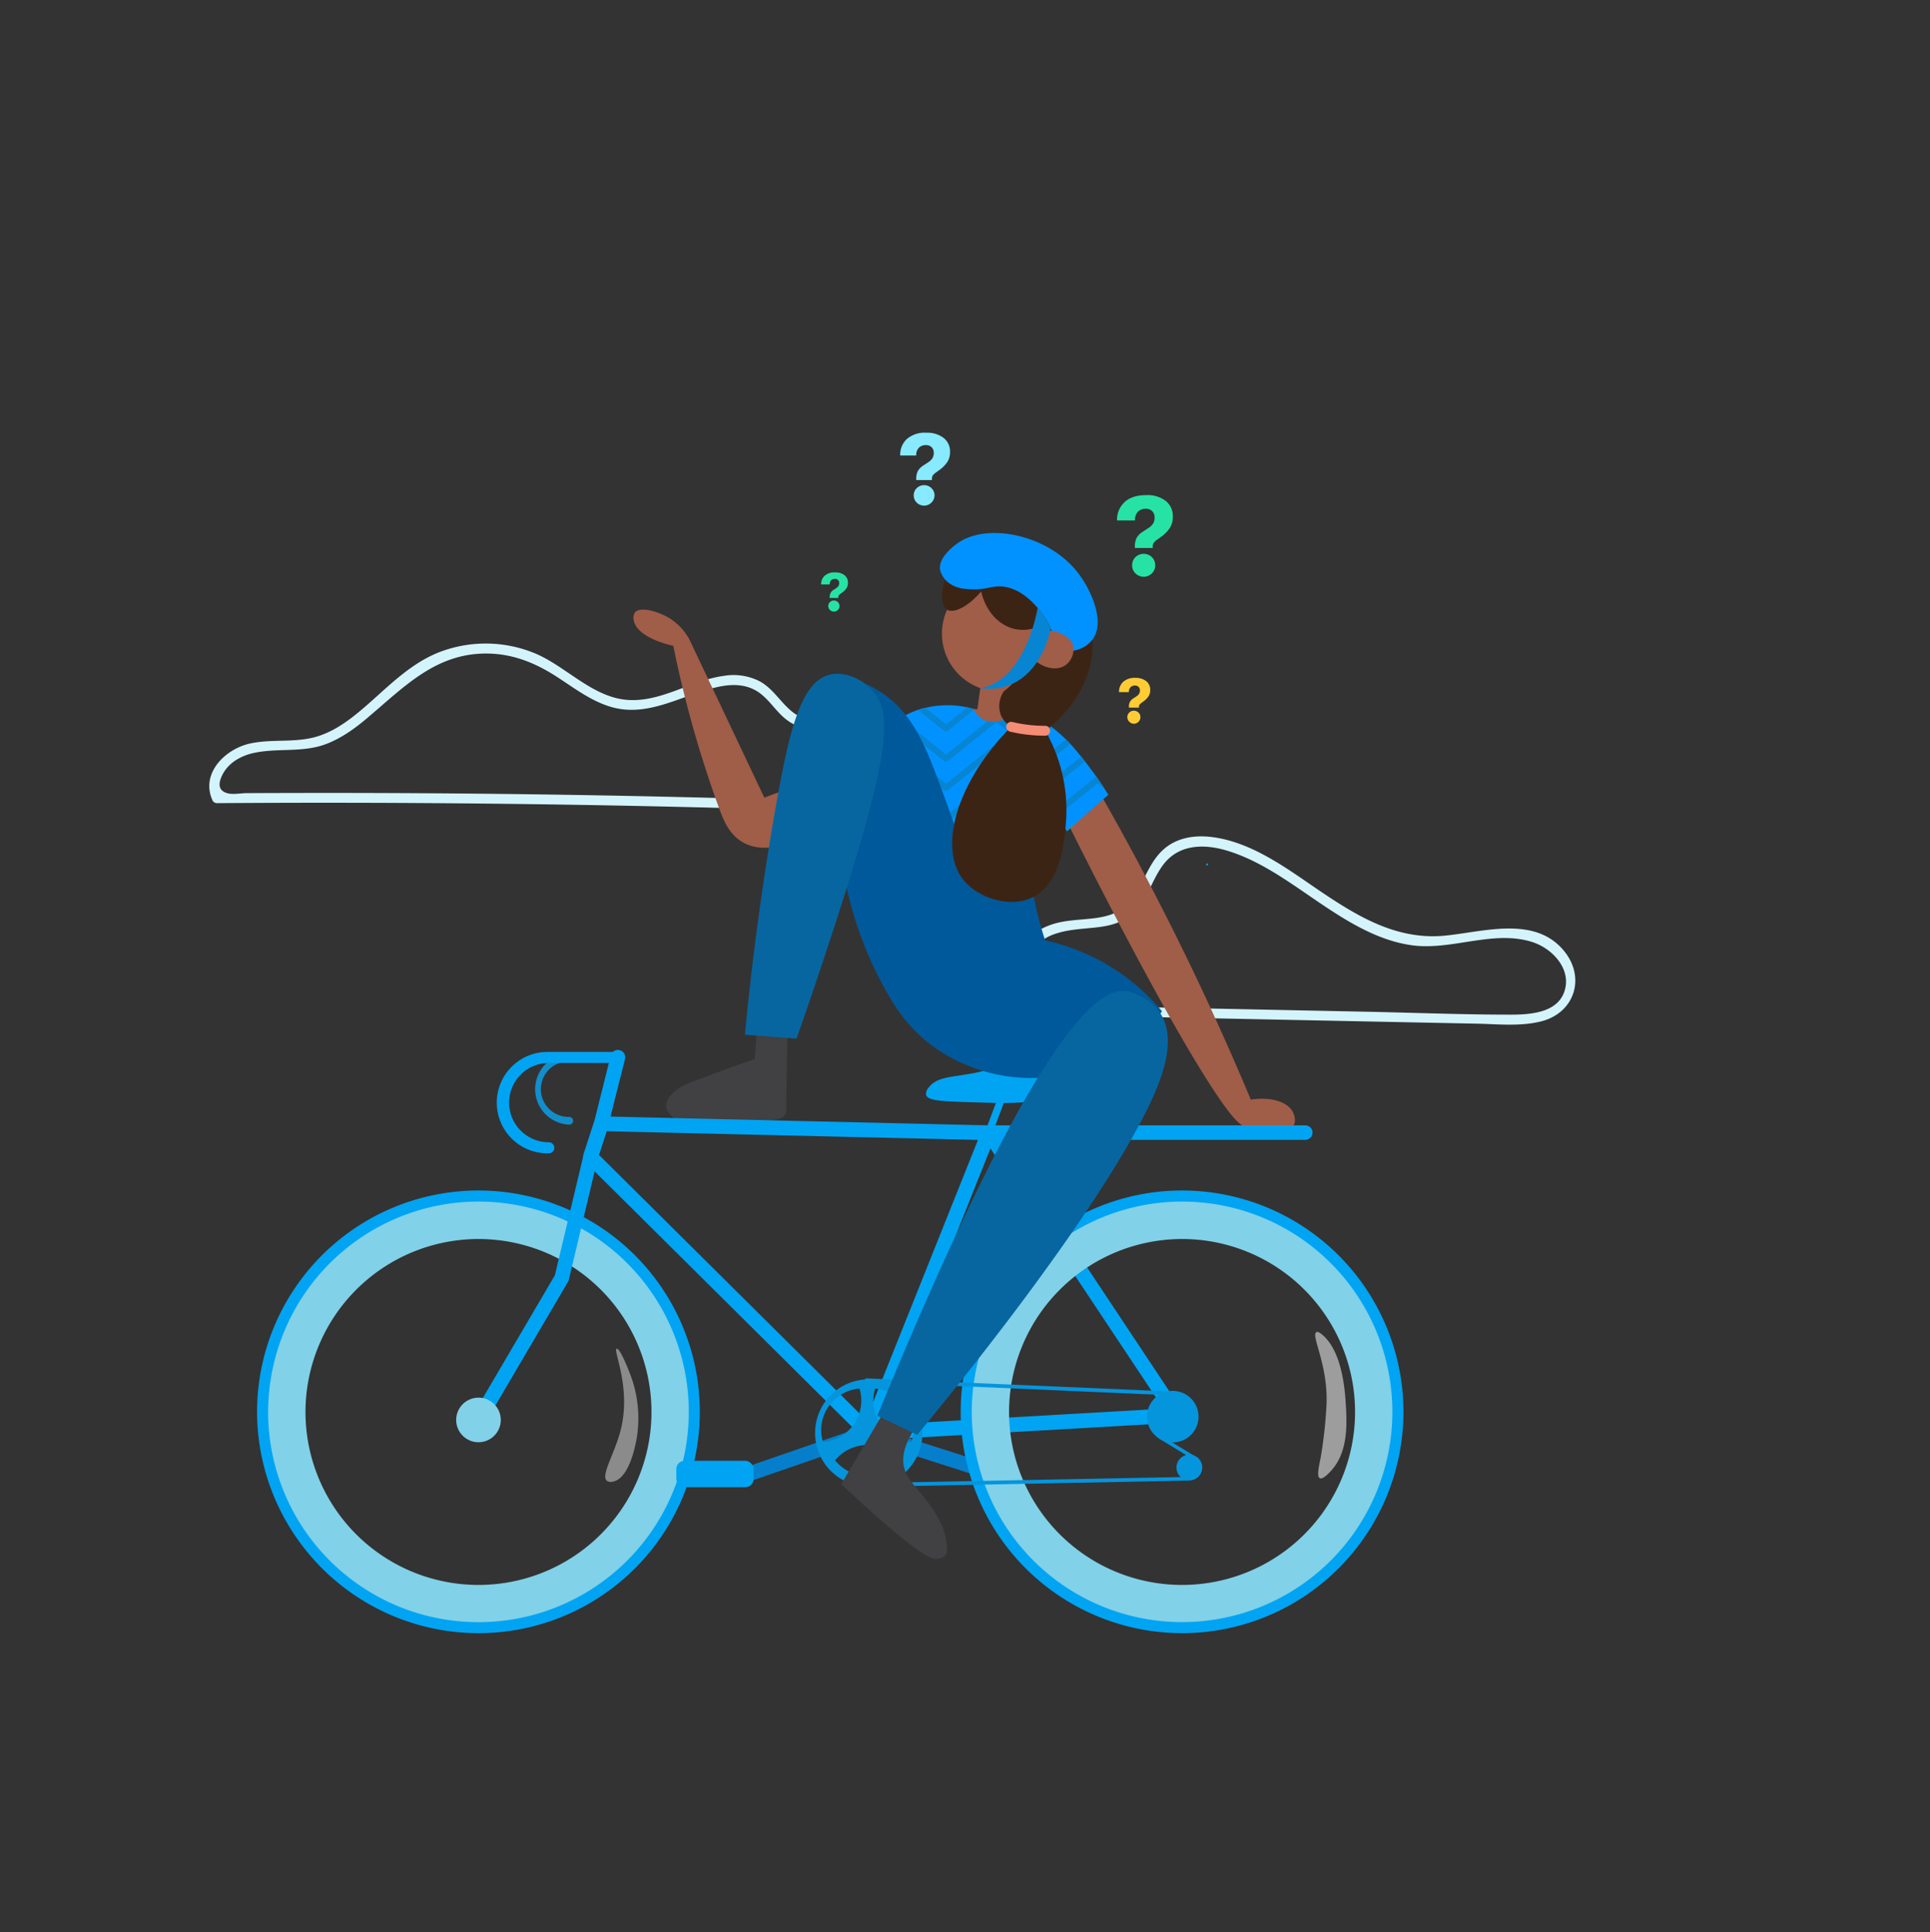<?xml version="1.0" encoding="utf-8"?>
<svg xmlns="http://www.w3.org/2000/svg" xmlns:xlink="http://www.w3.org/1999/xlink" viewBox="0 0 585.6 586.36">
  <rect x="0" y="0" width="585.6" height="586.36" fill="#333333" stroke="none"/>
  <defs>
    <style>.cls-1,.cls-22{fill:none;}.cls-2{fill:#d4f4fc;}.cls-3{fill:#a05d48;}.cls-4{fill:#414042;}.cls-5{fill:#00599a;}.cls-6{fill:#057fcb;}.cls-7{fill:#118ecc;}.cls-8{fill:#00a4f2;}.cls-9{fill:#81d1e8;}.cls-10{fill:#0595dd;}.cls-11{fill:#0075c0;}.cls-12,.cls-13{fill:#fff;}.cls-12{opacity:0.52;}.cls-13{opacity:0.43;}.cls-14{fill:#00a6ee;}.cls-15{fill:#ff7881;}.cls-16{fill:#0192ff;}.cls-17{clip-path:url(#clip-path);}.cls-18{fill:#29c157;}.cls-19{fill:#0785d3;}.cls-20{fill:#0766a0;}.cls-21{fill:#3c2415;}.cls-22{stroke:#f58c76;stroke-linecap:round;stroke-miterlimit:10;stroke-width:3px;}.cls-23{fill:#27e2a5;}.cls-24{fill:#87eaff;}.cls-25{fill:#ffcc36;}</style>
    <clipPath id="clip-path">
      <path class="cls-1" d="M282.43,234.6c.38-3.33-1.35-8.33-11.17-15.38a26.9,26.9,0,0,1,7-3.69,28.66,28.66,0,0,1,17.12-.4,6.67,6.67,0,0,0,5.47,4,7,7,0,0,0,5.81-2.51,16.14,16.14,0,0,1,4.63.24,18.85,18.85,0,0,1,3.6,1.19c5.34,2.45,10.61,8.52,10.61,8.52a116.43,116.43,0,0,1,10.81,14.63l-12.57,11L318.34,245l-1.81.8-3.71,26.76-29.74-6.27a102.37,102.37,0,0,1-2.74-14.68,37,37,0,0,1-.32-6.15C280.32,239.74,282.13,237.33,282.43,234.6Z"/>
    </clipPath>
  </defs>
  <g id="NEW_DESIGN" data-name="NEW DESIGN">
    <path class="cls-2" d="M252.33,243.18q-50.54-1.68-101.1-2.26-25.29-.28-50.56-.29-12.9,0-25.78.06c-1.72,0-4.31.52-6,0-2.53-.75-2.7-2.67-1.67-5,1.73-4,5.64-6.28,9.72-7.18,7.34-1.61,14.88,0,22.06-2.74,4.87-1.87,9.1-5,13-8.36,11-9.31,20.5-19.3,36-19.08,7.92.12,14.78,3,21.31,7.29,5.14,3.35,10.19,7.2,16.17,8.93,11.67,3.36,22-4.08,33.06-6.23,3.8-.74,7.71-.66,11.11,1.42,3.13,1.92,5.11,5.15,7.76,7.62,5.06,4.73,11.31,4.69,17.84,3.94,6.34-.73,20.54-1.45,18.24,9.16-2.36,10.94-15.64,10.09-24.11,9.18-1.92-.2-1.9,2.8,0,3,9,1,20.08,1.46,25.38-7.41,3.55-5.94,1.8-13-4.6-15.95-9.58-4.38-21.64,3.62-30.12-3.56-3.34-2.82-5.54-6.74-9.45-8.92a17.46,17.46,0,0,0-10.92-1.7c-9.59,1.27-18.2,7.5-28.05,7.36-11.14-.16-19.18-9.74-28.85-14a39.08,39.08,0,0,0-29.28-.62c-8.67,3.33-15.16,10-22,16-4.39,3.84-9.09,7.62-14.7,9.48-6.73,2.25-13.88.83-20.73,2.27-7.75,1.62-15.36,9.18-11.53,17.4a1.5,1.5,0,0,0,1.3.74q93.2-.66,186.36,2.43c1.93.07,1.92-2.93,0-3Z"/>
    <path class="cls-2" d="M317.64,308l104.56,2.13,25.89.52c6.4.13,13.25.9,19.54-.7,10.12-2.57,13.61-13.27,6.89-21.42-8.87-10.76-24.48-5.71-36.11-4.59-14.52,1.41-26.38-5.76-38-13.61-9.81-6.67-20.41-14.71-32.52-16.29-5.14-.68-10.55.06-14.59,3.51-4.48,3.81-6,9.63-9.17,14.41-5.3,8.1-13.88,6.23-22.14,7.84-4.83.94-10.22,3.58-11.8,8.62-1.22,3.89.19,7.39-1.48,11.32-.79,1.85-1.51,3.23-.53,5.24,2.94,6,11,2.31,15.85,3.54,1.87.48,2.67-2.41.8-2.89-2.78-.72-5.13-.17-7.94,0-1.1.05-2.43.35-3.47-.17-6.16-3.12-1.23-3.92-1-6.14a54.5,54.5,0,0,0,.44-6.21c0-4.89,2.14-7.77,6.63-9.47,9.37-3.56,19.77.33,26.5-9,2.64-3.67,4-8.07,6.62-11.76,4.73-6.76,12.66-6.91,19.92-4.67,10.4,3.21,19.29,10,28.21,16,8.3,5.58,17.17,11.07,27.24,12.59,12.29,1.87,24.89-4.73,36.92-.93,6,1.89,12,8.11,9.8,14.92-2.14,6.65-10.56,7.12-16.35,7.12-14.38,0-28.78-.57-43.16-.87l-97.59-2c-1.93,0-1.93,3,0,3Z"/>
    <path class="cls-3" d="M257.57,232.52l-25.66,9.53-22.74-48a17.23,17.23,0,0,0-6.52-6.73c-3.1-1.76-8.41-3.39-10-1.45a3,3,0,0,0-.36,2.36c.94,5.3,11,7.55,12,7.76a341.33,341.33,0,0,0,14.11,49.86c1.16,3.09,2.91,7.54,7.22,9.89,10.76,5.88,27.36-6.89,30.2-9.13Z"/>
    <path class="cls-3" d="M308.88,216.75l-16.67-2,3.57,14.54Z"/>
    <path class="cls-3" d="M318.1,230.65a5.45,5.45,0,0,1,1-3.89,2.67,2.67,0,0,1,3.57-.83l2.8.62q2.46,4.11,4.9,8.3a846.83,846.83,0,0,1,49.15,98.85c6.06-.91,11.16.58,12.79,3.84.14.28,1.12,2.31.25,3.84-1.5,2.67-7.52,1.86-10,1.53a26.57,26.57,0,0,1-5.38-1.28c-5.52-2.11-27.23-39.72-53.72-92.87C322.64,246.69,318.47,236.37,318.1,230.65Z"/>
    <path class="cls-4" d="M238.59,336.1a3.67,3.67,0,0,1-.9,2.83,3.9,3.9,0,0,1-2.06.75l-12.59,2a41.41,41.41,0,0,1-10.47.75,14.06,14.06,0,0,1-9.32-4.32,4.07,4.07,0,0,1-1.2-2.8,3.61,3.61,0,0,1,.56-1.61c2-3.49,6.57-5.09,6.57-5.09,4.64-1.78,11.4-4.34,19.85-7.21l.84-11.81L239,310C238.77,323.67,238.56,333.57,238.59,336.1Z"/>
    <path class="cls-5" d="M319.23,293.44c.77-1.09-.5-2.91-2.56-9.46a108.17,108.17,0,0,1-3.25-13.16,52,52,0,0,1-9.39-2.39A53,53,0,0,1,285.46,257l-2.34,23.2C309.56,293.87,317.76,295.54,319.23,293.44Z"/>
    <path class="cls-6" d="M296.11,447.58a2.24,2.24,0,0,0,.68-4.37l-32.86-10.52a2.24,2.24,0,1,0-1.37,4.26l32.87,10.53A2.24,2.24,0,0,0,296.11,447.58Z"/>
    <path class="cls-7" d="M172.82,341.3a1.18,1.18,0,0,0,0-2.35,8.42,8.42,0,1,1,0-16.83h14.7a1.18,1.18,0,0,0,0-2.35h-14.7a10.77,10.77,0,0,0,0,21.53Z"/>
    <path class="cls-8" d="M166.51,350a1.68,1.68,0,0,0,0-3.36,12,12,0,0,1,0-24.06h21a1.68,1.68,0,0,0,0-3.35h-21a15.39,15.39,0,1,0,0,30.77Z"/>
    <path class="cls-8" d="M300,344.86a1.12,1.12,0,0,0,1.05-.72l6.73-18a1.12,1.12,0,0,0-2.1-.79l-6.73,18a1.13,1.13,0,0,0,.66,1.44A1.07,1.07,0,0,0,300,344.86Z"/>
    <path class="cls-8" d="M261.78,436.18a2.27,2.27,0,0,1-.26-2.14l36.42-91.12a2.24,2.24,0,0,1,3.95-.41l56.94,85.76a2.22,2.22,0,0,1,.14,2.24,2.25,2.25,0,0,1-1.87,1.23l-93.37,5.36h-.13A2.25,2.25,0,0,1,261.78,436.18Zm38.74-87.65L267,432.43l86-4.94Z"/>
    <path class="cls-9" d="M293.87,428.45a64.79,64.79,0,1,1,64.79,64.79A64.86,64.86,0,0,1,293.87,428.45Zm12.3,0A52.49,52.49,0,1,0,358.66,376,52.55,52.55,0,0,0,306.17,428.45Z"/>
    <path class="cls-8" d="M291.49,428.45a67.17,67.17,0,1,1,67.17,67.17A67.25,67.25,0,0,1,291.49,428.45Zm3.36,0a63.81,63.81,0,1,0,63.81-63.81A63.88,63.88,0,0,0,294.85,428.45Z"/>
    <path class="cls-9" d="M80.38,428.45a64.8,64.8,0,1,1,64.79,64.79A64.87,64.87,0,0,1,80.38,428.45Zm12.31,0A52.49,52.49,0,1,0,145.17,376,52.54,52.54,0,0,0,92.69,428.45Z"/>
    <path class="cls-8" d="M78,428.45a67.17,67.17,0,1,1,67.16,67.17A67.25,67.25,0,0,1,78,428.45Zm3.35,0a63.82,63.82,0,1,0,63.81-63.81A63.89,63.89,0,0,0,81.36,428.45Z"/>
    <circle class="cls-10" cx="355.84" cy="429.91" r="7.82"/>
    <circle class="cls-10" cx="360.88" cy="445.35" r="3.91"/>
    <path class="cls-10" d="M266.94,451.15h0l93.94-1.84a.57.57,0,0,0,.55-.57.6.6,0,0,0-.57-.55L266.93,450a.56.56,0,1,0,0,1.11Z"/>
    <path class="cls-10" d="M363.17,443.5a.55.55,0,0,0,.48-.27.55.55,0,0,0-.19-.76l-11-6.7L356,423a.57.57,0,0,0-.51-.71l-92.51-4a.56.56,0,0,0-.58.53.57.57,0,0,0,.54.59l91.8,4-3.4,12.46a.56.56,0,0,0,.24.63l11.34,6.91A.51.51,0,0,0,363.17,443.5Z"/>
    <path class="cls-11" d="M399.8,404.2l-.32.15c-.07,0-.15-.06-.08-.11a.75.75,0,0,1,.35-.16.07.07,0,0,1,0,.13.58.58,0,0,0-.29.13l-.08-.11.32-.15C399.81,404.05,399.88,404.17,399.8,404.2Z"/>
    <path class="cls-12" d="M400.75,442.17a136.8,136.8,0,0,0,1.69-15c.85-12.62-4.87-22-3-22.89.5-.23,1.22.3,1.79.78,2.1,1.79,6,6.32,7,19.45.49,7,1,15.56-4,21.42-.32.38-2.73,3.2-3.76,2.67S400.19,445.05,400.75,442.17Z"/>
    <path class="cls-13" d="M188.35,433.9c3.26-13-2.49-24.25-1.23-24.61.79-.22,2.78,4.32,3.79,7a37.22,37.22,0,0,1,2.27,20.25c-.37,2-2.24,12.12-7.17,13.08a2.28,2.28,0,0,1-1.85-.22C182.15,447.78,186.51,441.22,188.35,433.9Z"/>
    <path class="cls-8" d="M263.6,437.11a2.24,2.24,0,0,0,1.57-3.83l-83.43-82.8,2.32-7.18L300,346a2.24,2.24,0,1,0,.1-4.47L182.5,338.78a2.21,2.21,0,0,0-2.18,1.55l-3.27,10.08a2.25,2.25,0,0,0,.56,2.28L262,436.46A2.26,2.26,0,0,0,263.6,437.11Z"/>
    <path class="cls-8" d="M145.17,433.15A2.23,2.23,0,0,0,147.1,432l25.24-43a2.6,2.6,0,0,0,.25-.62l8.75-36.75,3.24-10s0-.09,0-.14l5.06-20.08a2.23,2.23,0,0,0-4.33-1.09l-5,20-3.25,10c0,.06,0,.11,0,.17l-8.7,36.52-25.06,42.68a2.24,2.24,0,0,0,1.92,3.37Z"/>
    <circle class="cls-9" cx="145.18" cy="430.91" r="6.77"/>
    <path class="cls-14" d="M366.27,262.68a.34.34,0,0,1,0-.67.34.34,0,0,1,0,.67Z"/>
    <path class="cls-8" d="M281,332.27a2.7,2.7,0,0,1,.76-2.2c2.52-3.44,7.25-3.12,14.17-4.51,4.37-.88,2.76-1.07,10-2.9,11.54-2.93,14.93-2.28,17.23-.81a5.67,5.67,0,0,1,2.59,3.11c.87,3.16-2.33,6.34-2.7,6.7-1.29,1.24-3.33,2.52-15.25,3-3.91.16-7.8,0-15.58-.24C285,334.17,281.46,333.91,281,332.27Z"/>
    <path class="cls-6" d="M227.14,449.55a2.33,2.33,0,0,0,.73-.12L264,436.93a2.23,2.23,0,1,0-1.47-4.22L226.4,445.2a2.24,2.24,0,0,0,.74,4.35Z"/>
    <rect class="cls-8" x="205.21" y="443.31" width="23.44" height="8.01" rx="2.47" transform="translate(433.86 894.63) rotate(-180)"/>
    <path class="cls-10" d="M247.32,434.87a16.28,16.28,0,1,0,16.28-16.28A16.28,16.28,0,0,0,247.32,434.87ZM265,425a12.61,12.61,0,0,1,.53-3.61,12.63,12.63,0,0,1,11.1,16.21A12.65,12.65,0,0,1,265,425Zm-11.61,18.17a12.64,12.64,0,0,1,19.65.06,12.64,12.64,0,0,1-19.65-.06Zm-3.69-5.57a12.63,12.63,0,0,1,11.1-16.21,12.63,12.63,0,0,1-11.1,16.21Z"/>
    <path class="cls-8" d="M298.95,341.51h99.3a0,0,0,0,1,0,0v4.4a0,0,0,0,1,0,0h-99.3a2.2,2.2,0,0,1-2.2-2.2v0A2.2,2.2,0,0,1,298.95,341.51Z" transform="translate(695 687.42) rotate(-180)"/>
    <rect class="cls-15" x="310.6" y="355.95" width="34.19" height="3.35" transform="translate(-153.75 416.74) rotate(-54.5)"/>
    <path class="cls-16" d="M282.43,234.6c.38-3.33-1.35-8.33-11.17-15.38a26.9,26.9,0,0,1,7-3.69,28.66,28.66,0,0,1,17.12-.4,6.67,6.67,0,0,0,5.47,4,7,7,0,0,0,5.81-2.51,16.14,16.14,0,0,1,4.63.24,18.85,18.85,0,0,1,3.6,1.19c5.34,2.45,10.61,8.52,10.61,8.52a116.43,116.43,0,0,1,10.81,14.63l-12.57,11L318.34,245l-1.81.8-3.71,26.76-29.74-6.27a102.37,102.37,0,0,1-2.74-14.68,37,37,0,0,1-.32-6.15C280.32,239.74,282.13,237.33,282.43,234.6Z"/>
    <g class="cls-17">
      <path class="cls-18" d="M270.79,154.78a1,1,0,0,1,.2-.69.93.93,0,0,1,1.31-.14L287,165.76,301.78,154a.93.93,0,0,1,1.16,0l14.77,11.81L332.48,154a.93.93,0,0,1,1.16,0l14.78,11.81L363.22,154a.9.9,0,0,1,1.15,0l15.39,12.28a.9.9,0,0,1,.34.62.93.93,0,0,1-.19.68,1,1,0,0,1-.73.35.92.92,0,0,1-.58-.21l-14.8-11.81L349,167.68a1,1,0,0,1-1.16,0l-14.78-11.82-14.77,11.82a1,1,0,0,1-1.15,0l-14.78-11.82-14.75,11.82a.93.93,0,0,1-1.16,0L271.13,155.4A1,1,0,0,1,270.79,154.78Z"/>
      <path class="cls-18" d="M270.79,164a1,1,0,0,1,.2-.68.93.93,0,0,1,1.31-.14L287,174.94l14.75-11.81a.93.93,0,0,1,1.16,0l14.77,11.81,14.77-11.81a.93.93,0,0,1,1.16,0l14.78,11.81,14.8-11.81a.9.9,0,0,1,1.15,0l15.39,12.28a.87.87,0,0,1,.34.62.93.93,0,0,1-.19.68,1,1,0,0,1-.73.35.92.92,0,0,1-.58-.21L363.8,165,349,176.85a1,1,0,0,1-1.16,0L333.06,165l-14.77,11.81a.93.93,0,0,1-1.15,0L302.36,165l-14.75,11.81a.92.92,0,0,1-1.16,0l-15.32-12.28A.91.91,0,0,1,270.79,164Z"/>
      <path class="cls-18" d="M270.79,172.79a1,1,0,0,1,.2-.68.93.93,0,0,1,1.31-.14L287,183.78,301.78,172a.93.93,0,0,1,1.16,0l14.77,11.82L332.48,172a.93.93,0,0,1,1.16,0l14.78,11.82L363.22,172a.92.92,0,0,1,1.15,0l15.39,12.28a.9.9,0,0,1,.34.62.92.92,0,0,1-.19.68.94.94,0,0,1-.73.35.9.9,0,0,1-.58-.2l-14.8-11.82L349,185.69a.93.93,0,0,1-1.16,0l-14.78-11.81-14.77,11.81a.92.92,0,0,1-1.15,0l-14.78-11.81-14.75,11.81a.93.93,0,0,1-1.16,0l-15.32-12.28A1,1,0,0,1,270.79,172.79Z"/>
      <path class="cls-18" d="M270.79,182.57a1,1,0,0,1,.2-.69.93.93,0,0,1,1.31-.14L287,193.55l14.75-11.81a.93.93,0,0,1,1.16,0l14.77,11.81,14.77-11.81a.93.93,0,0,1,1.16,0l14.78,11.81,14.8-11.81a.9.9,0,0,1,1.15,0L379.76,194a.88.88,0,0,1,.34.62.93.93,0,0,1-.19.68,1,1,0,0,1-.73.35.92.92,0,0,1-.58-.21l-14.8-11.81L349,195.47a1,1,0,0,1-1.16,0l-14.78-11.82-14.77,11.82a1,1,0,0,1-1.15,0l-14.78-11.82-14.75,11.82a.93.93,0,0,1-1.16,0l-15.32-12.27A1,1,0,0,1,270.79,182.57Z"/>
      <path class="cls-18" d="M270.79,191.74a1,1,0,0,1,.2-.68.93.93,0,0,1,1.31-.14L287,202.73l14.75-11.81a1,1,0,0,1,1.16,0l14.77,11.82,14.77-11.81a1,1,0,0,1,1.16,0l14.78,11.82,14.8-11.81a.92.92,0,0,1,1.15,0l15.39,12.29a.87.87,0,0,1,.34.62.93.93,0,0,1-.19.68,1,1,0,0,1-.73.35.92.92,0,0,1-.58-.21l-14.8-11.81L349,204.64a1,1,0,0,1-1.16,0l-14.78-11.82-14.77,11.81a.93.93,0,0,1-1.15,0l-14.78-11.82-14.75,11.81a.93.93,0,0,1-1.16,0l-15.32-12.28A.91.91,0,0,1,270.79,191.74Z"/>
      <path class="cls-18" d="M270.79,200.58a1,1,0,0,1,.2-.68.93.93,0,0,1,1.31-.14L287,211.57l14.75-11.82a.93.93,0,0,1,1.16,0l14.77,11.82,14.77-11.82a.93.93,0,0,1,1.16,0l14.78,11.82,14.8-11.82a.92.92,0,0,1,1.15,0L379.76,212a.9.9,0,0,1,.34.62.92.92,0,0,1-.92,1,.9.9,0,0,1-.58-.2l-14.8-11.82L349,213.48a.93.93,0,0,1-1.16,0l-14.78-11.81-14.77,11.81a.92.92,0,0,1-1.15,0l-14.78-11.81-14.75,11.81a.93.93,0,0,1-1.16,0L271.13,201.2A1,1,0,0,1,270.79,200.58Z"/>
      <path class="cls-18" d="M179.25,154.78a.91.91,0,0,1,.2-.69.93.93,0,0,1,1.31-.14l14.73,11.81L210.24,154a.92.92,0,0,1,1.15,0l14.78,11.81L240.94,154a.93.93,0,0,1,1.16,0l14.78,11.81L271.68,154a.9.9,0,0,1,1.15,0l15.39,12.28a.92.92,0,0,1,.14,1.3.94.94,0,0,1-.72.35.92.92,0,0,1-.58-.21l-14.8-11.81-14.81,11.82a1,1,0,0,1-1.15,0l-14.78-11.82-14.77,11.82a1,1,0,0,1-1.16,0l-14.77-11.82-14.76,11.82a.93.93,0,0,1-1.16,0L179.59,155.4A.9.9,0,0,1,179.25,154.78Z"/>
      <path class="cls-18" d="M179.25,164a.9.9,0,0,1,.2-.68.93.93,0,0,1,1.31-.14l14.73,11.81,14.75-11.81a.92.92,0,0,1,1.15,0l14.78,11.81,14.77-11.81a.93.93,0,0,1,1.16,0l14.78,11.81,14.8-11.81a.9.9,0,0,1,1.15,0l15.39,12.28a.87.87,0,0,1,.34.62.9.9,0,0,1-.2.68.94.94,0,0,1-.72.35.92.92,0,0,1-.58-.21L272.26,165l-14.81,11.81a.93.93,0,0,1-1.15,0L241.52,165l-14.77,11.81a1,1,0,0,1-1.16,0L210.82,165l-14.76,11.81a.92.92,0,0,1-1.16,0l-15.31-12.28A.87.87,0,0,1,179.25,164Z"/>
      <path class="cls-18" d="M179.25,172.79a.9.9,0,0,1,.2-.68.93.93,0,0,1,1.31-.14l14.73,11.81L210.24,172a.92.92,0,0,1,1.15,0l14.78,11.82L240.94,172a.93.93,0,0,1,1.16,0l14.78,11.82L271.68,172a.92.92,0,0,1,1.15,0l15.39,12.28a.9.9,0,0,1,.34.62.89.89,0,0,1-.2.68.93.93,0,0,1-1.3.15l-14.8-11.82-14.81,11.82a.92.92,0,0,1-1.15,0l-14.78-11.81-14.77,11.81a.93.93,0,0,1-1.16,0l-14.77-11.81-14.76,11.81a.93.93,0,0,1-1.16,0l-15.31-12.28A.9.9,0,0,1,179.25,172.79Z"/>
      <path class="cls-18" d="M179.25,182.57a.91.91,0,0,1,.2-.69.93.93,0,0,1,1.31-.14l14.73,11.81,14.75-11.81a.92.92,0,0,1,1.15,0l14.78,11.81,14.77-11.81a.93.93,0,0,1,1.16,0l14.78,11.81,14.8-11.81a.9.9,0,0,1,1.15,0L288.22,194a.88.88,0,0,1,.34.62.9.9,0,0,1-.2.68.94.94,0,0,1-.72.35.92.92,0,0,1-.58-.21l-14.8-11.81-14.81,11.82a1,1,0,0,1-1.15,0l-14.78-11.82-14.77,11.82a1,1,0,0,1-1.16,0l-14.77-11.82-14.76,11.82a.93.93,0,0,1-1.16,0l-15.31-12.27A.9.9,0,0,1,179.25,182.57Z"/>
      <path class="cls-18" d="M179.25,191.74a.9.9,0,0,1,.2-.68.93.93,0,0,1,1.31-.14l14.73,11.81,14.75-11.81a.93.93,0,0,1,1.15,0l14.78,11.82,14.77-11.81a1,1,0,0,1,1.16,0l14.78,11.82,14.8-11.81a.92.92,0,0,1,1.15,0l15.39,12.29a.87.87,0,0,1,.34.62.9.9,0,0,1-.2.68.94.94,0,0,1-.72.35.92.92,0,0,1-.58-.21l-14.8-11.81-14.81,11.81a.93.93,0,0,1-1.15,0l-14.78-11.82-14.77,11.81a1,1,0,0,1-1.16,0l-14.77-11.82-14.76,11.81a.93.93,0,0,1-1.16,0l-15.31-12.28A.87.87,0,0,1,179.25,191.74Z"/>
      <path class="cls-18" d="M179.25,200.58a.9.9,0,0,1,.2-.68.93.93,0,0,1,1.31-.14l14.73,11.81,14.75-11.82a.92.92,0,0,1,1.15,0l14.78,11.82,14.77-11.82a.93.93,0,0,1,1.16,0l14.78,11.82,14.8-11.82a.92.92,0,0,1,1.15,0L288.22,212a.93.93,0,0,1-1.16,1.45l-14.8-11.82-14.81,11.82a.92.92,0,0,1-1.15,0l-14.78-11.81-14.77,11.81a.93.93,0,0,1-1.16,0l-14.77-11.81-14.76,11.81a.93.93,0,0,1-1.16,0L179.59,201.2A.9.9,0,0,1,179.25,200.58Z"/>
      <path class="cls-19" d="M270.79,208.86a1,1,0,0,1,.2-.69.94.94,0,0,1,1.31-.14L287,219.85,301.78,208a.93.93,0,0,1,1.16,0l14.77,11.82L332.48,208a.93.93,0,0,1,1.16,0l14.78,11.82L363.22,208a.92.92,0,0,1,1.15,0l15.39,12.28a.9.9,0,0,1,.34.62.92.92,0,0,1-.92,1,.9.9,0,0,1-.58-.2l-14.8-11.82L349,221.76a.93.93,0,0,1-1.16,0l-14.78-11.82-14.77,11.82a.92.92,0,0,1-1.15,0l-14.78-11.82-14.75,11.82a1,1,0,0,1-1.16,0l-15.32-12.28A1,1,0,0,1,270.79,208.86Z"/>
      <path class="cls-19" d="M270.79,218a1,1,0,0,1,.2-.69.94.94,0,0,1,1.31-.14L287,229l14.75-11.81a.93.93,0,0,1,1.16,0L317.71,229l14.77-11.81a.93.93,0,0,1,1.16,0L348.42,229l14.8-11.81a.92.92,0,0,1,1.15,0l15.39,12.28a.9.9,0,0,1,.34.62.92.92,0,0,1-.92,1,1,1,0,0,1-.58-.2l-14.8-11.82L349,230.94a.93.93,0,0,1-1.16,0l-14.78-11.82-14.77,11.82a.92.92,0,0,1-1.15,0l-14.78-11.82-14.75,11.82a1,1,0,0,1-1.16,0l-15.32-12.28A1,1,0,0,1,270.79,218Z"/>
      <path class="cls-19" d="M270.79,226.87a1,1,0,0,1,.2-.68.93.93,0,0,1,1.31-.14L287,237.86l14.75-11.81a1,1,0,0,1,1.16,0l14.77,11.82,14.77-11.81a1,1,0,0,1,1.16,0l14.78,11.82,14.8-11.81a.92.92,0,0,1,1.15,0l15.39,12.29a.87.87,0,0,1,.34.62.93.93,0,0,1-.19.68,1,1,0,0,1-.73.35.92.92,0,0,1-.58-.21L363.8,228,349,239.77a1,1,0,0,1-1.16,0L333.06,228l-14.77,11.81a.93.93,0,0,1-1.15,0L302.36,228l-14.75,11.81a.93.93,0,0,1-1.16,0l-15.32-12.28A.92.92,0,0,1,270.79,226.87Z"/>
      <path class="cls-19" d="M270.79,236.65a1,1,0,0,1,.2-.69.94.94,0,0,1,1.31-.14L287,247.64l14.75-11.82a.93.93,0,0,1,1.16,0l14.77,11.82,14.77-11.82a.93.93,0,0,1,1.16,0l14.78,11.82,14.8-11.82a.92.92,0,0,1,1.15,0l15.39,12.28a.9.9,0,0,1,.34.62.92.92,0,0,1-.92,1,.9.9,0,0,1-.58-.2l-14.8-11.82L349,249.55a.93.93,0,0,1-1.16,0l-14.78-11.82-14.77,11.82a.92.92,0,0,1-1.15,0l-14.78-11.82-14.75,11.82a1,1,0,0,1-1.16,0l-15.32-12.28A1,1,0,0,1,270.79,236.65Z"/>
      <path class="cls-18" d="M270.79,245.83a1,1,0,0,1,.2-.69.94.94,0,0,1,1.31-.14L287,256.81,301.78,245a.93.93,0,0,1,1.16,0l14.77,11.81L332.48,245a.93.93,0,0,1,1.16,0l14.78,11.81L363.22,245a.92.92,0,0,1,1.15,0l15.39,12.28a.9.9,0,0,1,.34.62.92.92,0,0,1-.92,1,1,1,0,0,1-.58-.2l-14.8-11.82L349,258.73a1,1,0,0,1-1.16,0l-14.78-11.82-14.77,11.82a.92.92,0,0,1-1.15,0l-14.78-11.82-14.75,11.82a1,1,0,0,1-1.16,0l-15.32-12.28A1,1,0,0,1,270.79,245.83Z"/>
      <path class="cls-18" d="M270.79,254.66a1,1,0,0,1,.2-.68.93.93,0,0,1,1.31-.14L287,265.65l14.75-11.81a1,1,0,0,1,1.16,0l14.77,11.82,14.77-11.81a1,1,0,0,1,1.16,0l14.78,11.82,14.8-11.81a.9.9,0,0,1,1.15,0l15.39,12.28a.9.9,0,0,1,.34.63.93.93,0,0,1-.19.68,1,1,0,0,1-.73.35.92.92,0,0,1-.58-.21l-14.8-11.81L349,267.56a.93.93,0,0,1-1.16,0l-14.78-11.81-14.77,11.81a.93.93,0,0,1-1.15,0l-14.78-11.82-14.75,11.81a.93.93,0,0,1-1.16,0l-15.32-12.28A.92.92,0,0,1,270.79,254.66Z"/>
      <path class="cls-19" d="M178.63,208.81a.93.93,0,0,1,1.5-.83l14.74,11.81L209.62,208a.92.92,0,0,1,1.15,0l14.78,11.81L240.32,208a.93.93,0,0,1,1.16,0l14.78,11.81L271.06,208a.92.92,0,0,1,1.15,0l15.39,12.28a1,1,0,0,1,.34.62.93.93,0,0,1-.92,1,1,1,0,0,1-.58-.2l-14.8-11.82-14.81,11.82a.93.93,0,0,1-1.15,0L240.9,209.89l-14.77,11.82a.93.93,0,0,1-1.16,0L210.2,209.89l-14.76,11.82a1,1,0,0,1-1.16,0L179,209.43A.9.9,0,0,1,178.63,208.81Z"/>
      <path class="cls-19" d="M178.63,218a.93.93,0,0,1,1.5-.83L194.87,229l14.75-11.81a.92.92,0,0,1,1.15,0L225.55,229l14.77-11.81a.93.93,0,0,1,1.16,0L256.26,229l14.8-11.81a.9.9,0,0,1,1.15,0l15.39,12.28a1,1,0,0,1,.34.62.9.9,0,0,1-.2.68.94.94,0,0,1-.72.35.92.92,0,0,1-.58-.21l-14.8-11.81-14.81,11.82a.93.93,0,0,1-1.15,0L240.9,219.07l-14.77,11.82a.93.93,0,0,1-1.16,0L210.2,219.07l-14.76,11.82a.93.93,0,0,1-1.16,0L179,218.61A.9.9,0,0,1,178.63,218Z"/>
      <path class="cls-19" d="M178.63,226.82a.9.9,0,0,1,.2-.68.92.92,0,0,1,1.3-.14l14.74,11.81L209.62,226a1,1,0,0,1,1.15,0l14.78,11.82L240.32,226a1,1,0,0,1,1.16,0l14.78,11.82L271.06,226a.9.9,0,0,1,1.15,0l15.39,12.28a1,1,0,0,1,.34.62.92.92,0,0,1-.92,1,.9.9,0,0,1-.58-.2l-14.8-11.81-14.81,11.81a.92.92,0,0,1-1.15,0L240.9,227.91l-14.77,11.81a1,1,0,0,1-1.16,0L210.2,227.91l-14.76,11.81a.93.93,0,0,1-1.16,0L179,227.44A.9.9,0,0,1,178.63,226.82Z"/>
      <path class="cls-18" d="M179.25,236.65a.93.93,0,0,1,.2-.69.94.94,0,0,1,1.31-.14l14.73,11.82,14.75-11.82a.92.92,0,0,1,1.15,0l14.78,11.82,14.77-11.82a.93.93,0,0,1,1.16,0l14.78,11.82,14.8-11.82a.92.92,0,0,1,1.15,0l15.39,12.28a.93.93,0,0,1-1.16,1.45l-14.8-11.82-14.81,11.82a.92.92,0,0,1-1.15,0l-14.78-11.82-14.77,11.82a.93.93,0,0,1-1.16,0l-14.77-11.82-14.76,11.82a1,1,0,0,1-1.16,0l-15.31-12.28A.9.9,0,0,1,179.25,236.65Z"/>
      <path class="cls-18" d="M179.25,245.83a.92.92,0,0,1,.2-.69.94.94,0,0,1,1.31-.14l14.73,11.81L210.24,245a.92.92,0,0,1,1.15,0l14.78,11.81L240.94,245a.93.93,0,0,1,1.16,0l14.78,11.81L271.68,245a.92.92,0,0,1,1.15,0l15.39,12.28a.93.93,0,0,1-.58,1.65,1,1,0,0,1-.58-.2l-14.8-11.82-14.81,11.82a.93.93,0,0,1-1.15,0l-14.78-11.82-14.77,11.82a.93.93,0,0,1-1.16,0l-14.77-11.82-14.76,11.82a1,1,0,0,1-1.16,0l-15.31-12.28A.9.9,0,0,1,179.25,245.83Z"/>
      <path class="cls-18" d="M179.25,254.66a.9.9,0,0,1,.2-.68.93.93,0,0,1,1.31-.14l14.73,11.81,14.75-11.81a.93.93,0,0,1,1.15,0l14.78,11.82,14.77-11.81a1,1,0,0,1,1.16,0l14.78,11.82,14.8-11.81a.9.9,0,0,1,1.15,0l15.39,12.28a.94.94,0,0,1,.14,1.31.94.94,0,0,1-.72.35.92.92,0,0,1-.58-.21l-14.8-11.81-14.81,11.81a.92.92,0,0,1-1.15,0l-14.78-11.81-14.77,11.81a1,1,0,0,1-1.16,0l-14.77-11.82-14.76,11.81a.93.93,0,0,1-1.16,0l-15.31-12.28A.88.88,0,0,1,179.25,254.66Z"/>
      <path class="cls-18" d="M270.79,263.51a1,1,0,0,1,.2-.68.93.93,0,0,1,1.31-.14L287,274.5l14.75-11.82a1,1,0,0,1,1.16,0l14.77,11.82,14.77-11.82a1,1,0,0,1,1.16,0l14.78,11.82,14.8-11.81a.9.9,0,0,1,1.15,0L379.76,275a.9.9,0,0,1,.34.62.92.92,0,0,1-.19.68.94.94,0,0,1-.73.35.9.9,0,0,1-.58-.2L363.8,264.6,349,276.41a.93.93,0,0,1-1.16,0L333.06,264.6l-14.77,11.81a.92.92,0,0,1-1.15,0L302.36,264.6l-14.75,11.81a.93.93,0,0,1-1.16,0l-15.32-12.28A1,1,0,0,1,270.79,263.51Z"/>
      <path class="cls-18" d="M270.79,272.69a1,1,0,0,1,.2-.68.93.93,0,0,1,1.31-.14L287,283.68l14.75-11.82a1,1,0,0,1,1.16,0l14.77,11.82,14.77-11.82a1,1,0,0,1,1.16,0l14.78,11.82,14.8-11.82a.92.92,0,0,1,1.15,0l15.39,12.28a.9.9,0,0,1,.34.62.92.92,0,0,1-.19.68.94.94,0,0,1-.73.35.9.9,0,0,1-.58-.2l-14.8-11.82L349,285.59a.93.93,0,0,1-1.16,0l-14.78-11.81-14.77,11.81a.92.92,0,0,1-1.15,0l-14.78-11.81-14.75,11.81a.93.93,0,0,1-1.16,0l-15.32-12.28A1,1,0,0,1,270.79,272.69Z"/>
      <path class="cls-18" d="M270.79,281.53a1,1,0,0,1,.2-.69.93.93,0,0,1,1.31-.14L287,292.51l14.75-11.81a.93.93,0,0,1,1.16,0l14.77,11.81,14.77-11.81a.93.93,0,0,1,1.16,0l14.78,11.81,14.8-11.81a.9.9,0,0,1,1.15,0L379.76,293a.9.9,0,0,1,.34.62.93.93,0,0,1-.19.68,1,1,0,0,1-.73.35.92.92,0,0,1-.58-.21l-14.8-11.81L349,294.43a1,1,0,0,1-1.16,0l-14.78-11.82-14.77,11.82a.92.92,0,0,1-1.15,0l-14.78-11.82-14.75,11.82a.93.93,0,0,1-1.16,0l-15.32-12.27A1,1,0,0,1,270.79,281.53Z"/>
      <path class="cls-18" d="M270.79,291.3a1,1,0,0,1,.2-.68.93.93,0,0,1,1.31-.14L287,302.29l14.75-11.82a1,1,0,0,1,1.16,0l14.77,11.82,14.77-11.82a1,1,0,0,1,1.16,0l14.78,11.82,14.8-11.81a.9.9,0,0,1,1.15,0l15.39,12.28a.9.9,0,0,1,.34.62.92.92,0,0,1-.19.68.94.94,0,0,1-.73.35.9.9,0,0,1-.58-.2l-14.8-11.81L349,304.2a.93.93,0,0,1-1.16,0l-14.78-11.81L318.29,304.2a.92.92,0,0,1-1.15,0l-14.78-11.81L287.61,304.2a.93.93,0,0,1-1.16,0l-15.32-12.28A1,1,0,0,1,270.79,291.3Z"/>
      <path class="cls-18" d="M270.79,300.48a1,1,0,0,1,.2-.68.93.93,0,0,1,1.31-.14L287,311.47l14.75-11.82a.93.93,0,0,1,1.16,0l14.77,11.82,14.77-11.82a.93.93,0,0,1,1.16,0l14.78,11.82,14.8-11.82a.92.92,0,0,1,1.15,0l15.39,12.28a.9.9,0,0,1,.34.62.92.92,0,0,1-.19.68.94.94,0,0,1-.73.35.9.9,0,0,1-.58-.2l-14.8-11.82L349,313.38a.93.93,0,0,1-1.16,0l-14.78-11.81-14.77,11.81a.92.92,0,0,1-1.15,0l-14.78-11.81-14.75,11.81a.93.93,0,0,1-1.16,0L271.13,301.1A1,1,0,0,1,270.79,300.48Z"/>
      <path class="cls-18" d="M270.79,309.32a1,1,0,0,1,.2-.69.93.93,0,0,1,1.31-.14L287,320.3l14.75-11.81a.93.93,0,0,1,1.16,0l14.77,11.81,14.77-11.81a.93.93,0,0,1,1.16,0l14.78,11.81,14.8-11.81a.9.9,0,0,1,1.15,0l15.39,12.28a.9.9,0,0,1,.34.62.93.93,0,0,1-.19.68,1,1,0,0,1-.73.35.92.92,0,0,1-.58-.21L363.8,310.4,349,322.22a1,1,0,0,1-1.16,0L333.06,310.4l-14.77,11.82a1,1,0,0,1-1.15,0L302.36,310.4l-14.75,11.82a.93.93,0,0,1-1.16,0l-15.32-12.27A1,1,0,0,1,270.79,309.32Z"/>
      <path class="cls-18" d="M179.25,263.51a.9.9,0,0,1,.2-.68.93.93,0,0,1,1.31-.14l14.73,11.81,14.75-11.82a.93.93,0,0,1,1.15,0l14.78,11.82,14.77-11.82a1,1,0,0,1,1.16,0l14.78,11.82,14.8-11.81a.9.9,0,0,1,1.15,0L288.22,275a.9.9,0,0,1,.34.62.89.89,0,0,1-.2.68.93.93,0,0,1-1.3.15l-14.8-11.81-14.81,11.81a.92.92,0,0,1-1.15,0L241.52,264.6l-14.77,11.81a.93.93,0,0,1-1.16,0L210.82,264.6l-14.76,11.81a.93.93,0,0,1-1.16,0l-15.31-12.28A.9.9,0,0,1,179.25,263.51Z"/>
      <path class="cls-18" d="M179.25,272.69a.9.9,0,0,1,.2-.68.93.93,0,0,1,1.31-.14l14.73,11.81,14.75-11.82a.93.93,0,0,1,1.15,0l14.78,11.82,14.77-11.82a1,1,0,0,1,1.16,0l14.78,11.82,14.8-11.82a.92.92,0,0,1,1.15,0l15.39,12.28a.9.9,0,0,1,.34.62.89.89,0,0,1-.2.68.93.93,0,0,1-1.3.15l-14.8-11.82-14.81,11.82a.92.92,0,0,1-1.15,0l-14.78-11.81-14.77,11.81a.93.93,0,0,1-1.16,0l-14.77-11.81-14.76,11.81a.93.93,0,0,1-1.16,0l-15.31-12.28A.9.9,0,0,1,179.25,272.69Z"/>
      <path class="cls-18" d="M179.25,281.53a.91.91,0,0,1,.2-.69.93.93,0,0,1,1.31-.14l14.73,11.81,14.75-11.81a.92.92,0,0,1,1.15,0l14.78,11.81,14.77-11.81a.93.93,0,0,1,1.16,0l14.78,11.81,14.8-11.81a.9.9,0,0,1,1.15,0L288.22,293a.92.92,0,0,1,.14,1.3.94.94,0,0,1-.72.35.92.92,0,0,1-.58-.21l-14.8-11.81-14.81,11.82a.93.93,0,0,1-1.15,0l-14.78-11.82-14.77,11.82a.93.93,0,0,1-1.16,0l-14.77-11.82-14.76,11.82a.93.93,0,0,1-1.16,0l-15.31-12.27A.9.9,0,0,1,179.25,281.53Z"/>
      <path class="cls-18" d="M179.25,291.3a.9.9,0,0,1,.2-.68.93.93,0,0,1,1.31-.14l14.73,11.81,14.75-11.82a.93.93,0,0,1,1.15,0l14.78,11.82,14.77-11.82a1,1,0,0,1,1.16,0l14.78,11.82,14.8-11.81a.9.9,0,0,1,1.15,0l15.39,12.28a.9.9,0,0,1,.34.62.89.89,0,0,1-.2.68.93.93,0,0,1-1.3.15l-14.8-11.81L257.45,304.2a.92.92,0,0,1-1.15,0l-14.78-11.81L226.75,304.2a.93.93,0,0,1-1.16,0l-14.77-11.81L196.06,304.2a.93.93,0,0,1-1.16,0l-15.31-12.28A.9.9,0,0,1,179.25,291.3Z"/>
      <path class="cls-18" d="M179.25,300.48a.9.9,0,0,1,.2-.68.93.93,0,0,1,1.31-.14l14.73,11.81,14.75-11.82a.92.92,0,0,1,1.15,0l14.78,11.82,14.77-11.82a.93.93,0,0,1,1.16,0l14.78,11.82,14.8-11.82a.92.92,0,0,1,1.15,0l15.39,12.28a.9.9,0,0,1,.34.62.89.89,0,0,1-.2.68.93.93,0,0,1-1.3.15l-14.8-11.82-14.81,11.82a.92.92,0,0,1-1.15,0l-14.78-11.81-14.77,11.81a.93.93,0,0,1-1.16,0l-14.77-11.81-14.76,11.81a.93.93,0,0,1-1.16,0L179.59,301.1A.9.9,0,0,1,179.25,300.48Z"/>
      <path class="cls-18" d="M179.25,309.32a.91.91,0,0,1,.2-.69.93.93,0,0,1,1.31-.14l14.73,11.81,14.75-11.81a.92.92,0,0,1,1.15,0l14.78,11.81,14.77-11.81a.93.93,0,0,1,1.16,0l14.78,11.81,14.8-11.81a.9.9,0,0,1,1.15,0l15.39,12.28a.92.92,0,0,1,.14,1.3.94.94,0,0,1-.72.35.92.92,0,0,1-.58-.21l-14.8-11.81-14.81,11.82a1,1,0,0,1-1.15,0L241.52,310.4l-14.77,11.82a1,1,0,0,1-1.16,0L210.82,310.4l-14.76,11.82a.93.93,0,0,1-1.16,0l-15.31-12.27A.9.9,0,0,1,179.25,309.32Z"/>
    </g>
    <path class="cls-4" d="M255.25,450.39,270.83,424l5.68,5.75,1.93,2.28c-2.61,4.07-5.33,8.78-4.07,13.45.67,2.48,2.38,4.52,4,6.49,4.35,5.19,8.8,11,9,17.76a3.55,3.55,0,0,1-.52,2.31,4,4,0,0,1-3.19,1C279.25,473,258.06,453.06,255.25,450.39Z"/>
    <path class="cls-5" d="M260.09,231.22c1.73-2.92,5.84-8.77,4.39-15.39-1-4.64-4.36-7.9-7.12-10a31.39,31.39,0,0,1,7.74,2.91c10.65,5.73,15.1,16.37,18.68,25.69a501.67,501.67,0,0,1,16.07,49.46,65.83,65.83,0,0,1,35.4,8.43,64.32,64.32,0,0,1,17.33,14.58,49,49,0,0,1-37.51,20.19,51.17,51.17,0,0,1-30.85-8.75c-9.69-6.71-14.16-15.11-17.71-22C259.2,282.24,248.47,250.88,260.09,231.22Z"/>
    <path class="cls-20" d="M235.64,243.37c3.82-21.39,7.36-36.61,16.23-38.67,4.35-1,9.49,1.24,12.68,4.62,6.41,6.76,6.06,19.13-13.5,78.35-3.77,11.41-7,20.87-9.36,27.52L226,314C228.8,284.86,232.51,260.91,235.64,243.37Z"/>
    <path class="cls-20" d="M342.05,300.82a16.84,16.84,0,0,1,10,6.66c5.59,8.57-.1,21.86-5.55,32.28-17.91,34.15-56.55,81.58-68.19,95.67l-12.11-5.78C313.41,314.8,333,299,342.05,300.82Z"/>
    <circle class="cls-3" cx="303.36" cy="192.29" r="17.56"/>
    <rect class="cls-3" x="297.26" y="204.34" width="7.19" height="12.05" transform="translate(570.03 459.98) rotate(-172.12)"/>
    <path class="cls-21" d="M288.88,172c5.31-7,17.93-7.58,26.71-3.58,10.45,4.75,15.53,16,15.93,25.61.72,17-13.42,27.05-14.38,27.7a48.37,48.37,0,0,1,6.35,27c-.44,6.1-1.42,19.78-10.67,23.82-6.88,3-16.39-.19-20.68-5.76-7.16-9.31-2.48-28.78,14.66-46.26a7.44,7.44,0,0,1-3.21-3.74,8,8,0,0,1,1-7,26.14,26.14,0,0,0,4.63-4.66,28,28,0,0,0,5.55-14.81,12.09,12.09,0,0,1-6.73.59c-5-1.05-9-5.53-10.33-11.41-3.81,4.45-8.15,6.76-10.33,5.54C284.82,183.65,285.56,176.4,288.88,172Z"/>
    <path class="cls-22" d="M306.8,220.56a43.61,43.61,0,0,0,10.34,1.2"/>
    <path class="cls-16" d="M316,185.92c-1.3-1.68-5.71-7.41-11.92-7.93-3.54-.3-5.06,1.31-10.83.74a9.61,9.61,0,0,1-5.49-1.93,7.06,7.06,0,0,1-2.52-3.86c-.65-4,4.92-7.82,5.64-8.3,8.93-6.06,27.23-2.38,36.19,9.19,4.09,5.29,8.36,15,4.43,20.23-1.89,2.53-5.81,4.22-8.67,3.15C319.34,195.91,320.37,191.57,316,185.92Z"/>
    <path class="cls-3" d="M325.56,195.78a5.89,5.89,0,0,1-2.33,6.12c-3.64,2.51-10.07-.44-11.36-4.69-.11-.35-.81-2.64.42-4.2C314.81,189.81,324.15,191.18,325.56,195.78Z"/>
    <path class="cls-19" d="M314.84,184.45s-3.43,22.1-17.4,24.38a17.69,17.69,0,0,0,8.34-.75c10.44-3.68,12.86-16.49,13-17.33a20.77,20.77,0,0,0-1.53-3.07A21.84,21.84,0,0,0,314.84,184.45Z"/>
    <path class="cls-23" d="M344.34,166a6.22,6.22,0,0,1,.49-2.69,5.5,5.5,0,0,1,2-2l1.6-1.05a4.6,4.6,0,0,0,1.46-1.41,3.37,3.37,0,0,0,.44-1.79,2.58,2.58,0,0,0-.73-1.94,2.63,2.63,0,0,0-1.92-.72,3.28,3.28,0,0,0-2.4.89,3.57,3.57,0,0,0-.9,2.65h-5.45a7.29,7.29,0,0,1,2.26-5.54q2.27-2.15,6.66-2.15a9.12,9.12,0,0,1,5.8,1.72,5.79,5.79,0,0,1,2.2,4.85,6.08,6.08,0,0,1-.9,3.39,10.63,10.63,0,0,1-2.47,2.57l-1.4,1a3.94,3.94,0,0,0-1.05,1,2.11,2.11,0,0,0-.27,1.1v.41h-5.38Zm.17,8a3.39,3.39,0,0,1-1-2.47,3.35,3.35,0,0,1,1-2.45,3.6,3.6,0,0,1,5,0,3.33,3.33,0,0,1,1,2.45,3.37,3.37,0,0,1-1,2.47,3.55,3.55,0,0,1-5,0Z"/>
    <path class="cls-23" d="M251.73,181.27A3,3,0,0,1,252,180a2.57,2.57,0,0,1,.94-1l.77-.51a2.28,2.28,0,0,0,.7-.68,1.66,1.66,0,0,0,.22-.86,1.23,1.23,0,0,0-.36-.93,1.25,1.25,0,0,0-.92-.35,1.57,1.57,0,0,0-1.16.43,1.74,1.74,0,0,0-.43,1.27h-2.62a3.47,3.47,0,0,1,1.09-2.66,4.48,4.48,0,0,1,3.2-1,4.39,4.39,0,0,1,2.79.83,2.78,2.78,0,0,1,1.06,2.33,2.89,2.89,0,0,1-.44,1.63,4.9,4.9,0,0,1-1.18,1.24l-.67.49a1.85,1.85,0,0,0-.51.5,1,1,0,0,0-.13.53v.2h-2.59Zm.08,3.83a1.64,1.64,0,0,1-.49-1.19,1.6,1.6,0,0,1,.49-1.18,1.64,1.64,0,0,1,1.21-.49,1.67,1.67,0,0,1,1.21.49,1.61,1.61,0,0,1,.5,1.18,1.65,1.65,0,0,1-.5,1.19,1.68,1.68,0,0,1-1.21.5A1.65,1.65,0,0,1,251.81,185.1Z"/>
    <path class="cls-24" d="M278,145.44a5.56,5.56,0,0,1,.44-2.4,5,5,0,0,1,1.75-1.8l1.43-.94a4.13,4.13,0,0,0,1.3-1.26,2.93,2.93,0,0,0,.4-1.59,2.31,2.31,0,0,0-.65-1.73,2.35,2.35,0,0,0-1.72-.64,2.9,2.9,0,0,0-2.14.79,3.15,3.15,0,0,0-.81,2.37h-4.86a6.52,6.52,0,0,1,2-5,8.32,8.32,0,0,1,5.94-1.92,8.13,8.13,0,0,1,5.18,1.54,5.15,5.15,0,0,1,2,4.32,5.39,5.39,0,0,1-.81,3,9.27,9.27,0,0,1-2.2,2.29l-1.24.91a3.64,3.64,0,0,0-1,.93,1.9,1.9,0,0,0-.24,1v.37H278Zm.15,7.09a3.06,3.06,0,0,1-.91-2.2,3,3,0,0,1,.91-2.19,3.21,3.21,0,0,1,4.48,0,3,3,0,0,1,.93,2.19,3.18,3.18,0,0,1-5.41,2.2Z"/>
    <path class="cls-25" d="M342.53,214.55a3.6,3.6,0,0,1,.28-1.51,3,3,0,0,1,1.1-1.12l.9-.59a2.73,2.73,0,0,0,.82-.8,1.92,1.92,0,0,0,.25-1,1.41,1.41,0,0,0-1.49-1.49,1.86,1.86,0,0,0-1.35.5,2,2,0,0,0-.51,1.49h-3a4.1,4.1,0,0,1,1.27-3.12,5.23,5.23,0,0,1,3.73-1.2,5.16,5.16,0,0,1,3.26,1A3.29,3.29,0,0,1,349,209.4a3.39,3.39,0,0,1-.51,1.9,6,6,0,0,1-1.38,1.44l-.78.57a2.38,2.38,0,0,0-.6.58,1.24,1.24,0,0,0-.15.62v.23h-3Zm.1,4.46a1.91,1.91,0,0,1-.57-1.38,1.88,1.88,0,0,1,.57-1.38,1.92,1.92,0,0,1,1.41-.57,2,2,0,0,1,1.41.57,1.89,1.89,0,0,1,.58,1.38,2,2,0,0,1-2,2A1.89,1.89,0,0,1,342.63,219Z"/>
  </g>
</svg>